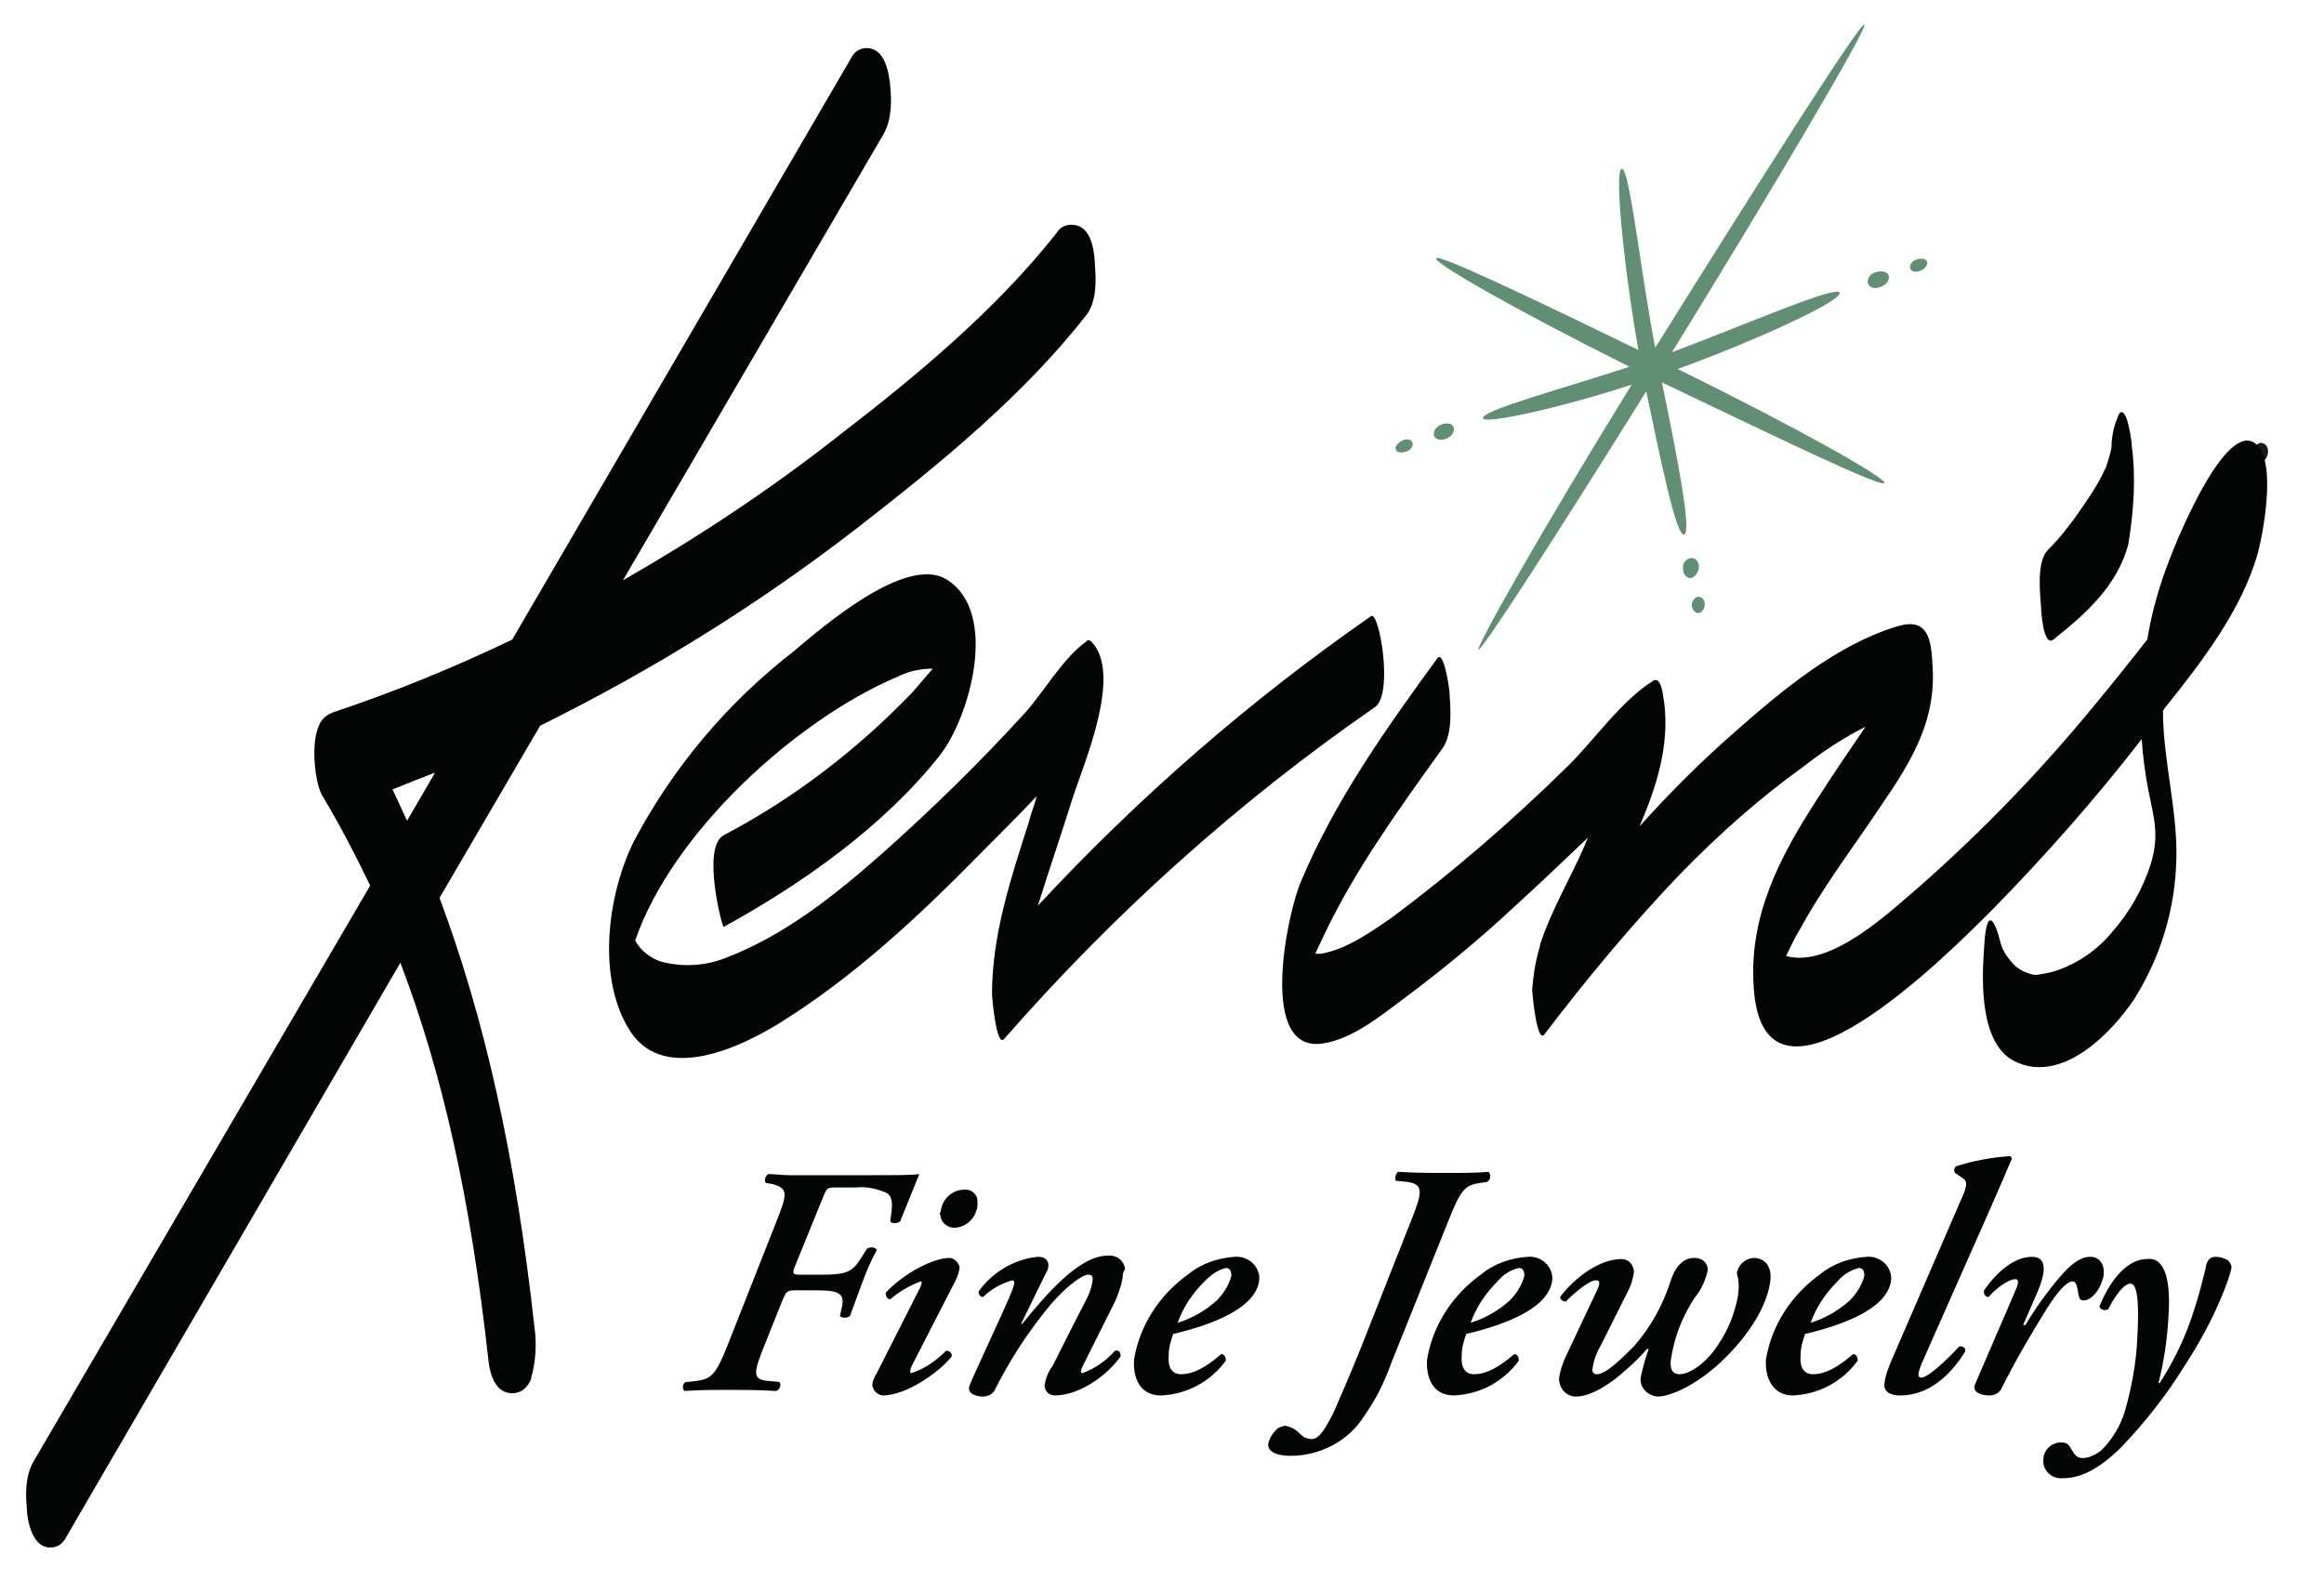 <?xml version="1.0" encoding="utf-8"?>
<!-- Generator: Adobe Illustrator 25.4.1, SVG Export Plug-In . SVG Version: 6.00 Build 0)  -->
<svg version="1.1" id="Layer_1" xmlns="http://www.w3.org/2000/svg" xmlns:xlink="http://www.w3.org/1999/xlink" x="0px" y="0px"
	 viewBox="0 0 207.8 142.5" style="enable-background:new 0 0 207.8 142.5;" xml:space="preserve">
<style type="text/css">
	.st0{fill:#1A1818;}
	.st1{fill:#618F74;}
	.st2{fill:#030504;}
</style>
<path id="Path_16_00000168839488110580446060000014550798532265952135_" class="st0" d="M202.8,40.4c0-0.5-0.3-0.8-0.7-0.8
	c-0.4,0.1-0.7,0.6-0.7,1c0,0.5,0.3,0.8,0.7,0.8C202.5,41.3,202.8,40.8,202.8,40.4"/>
<g>
	<path id="Path_11_00000129207503065404249810000014033523157980732048_" class="st1" d="M168,25.7c0.5-0.1,0.9-0.5,0.9-0.9
		s-0.4-0.6-1-0.5s-0.9,0.5-0.9,0.9S167.5,25.9,168,25.7"/>
	<path id="Path_12_00000166653760590910545130000007993813841259994513_" class="st1" d="M171.7,24.2c-0.4,0.2-0.8,0.1-0.9-0.2
		s0.2-0.7,0.6-0.8s0.8-0.1,0.9,0.2S172.1,24.1,171.7,24.2"/>
	<path id="Path_13_00000035489917930778586740000009677197485592218034_" class="st1" d="M129.1,37.9c-0.5,0.1-0.9,0.5-0.9,0.9
		s0.4,0.6,0.9,0.5s0.9-0.5,0.9-0.9S129.7,37.8,129.1,37.9"/>
	<path id="Path_14_00000083793103125817862370000007836631915290168255_" class="st1" d="M125.4,39.4c0.4-0.2,0.8-0.1,0.9,0.2
		s-0.2,0.7-0.6,0.8s-0.8,0.1-0.9-0.2S125,39.6,125.4,39.4"/>
	<path id="Path_15_00000086687870725839698870000006036811506641634944_" class="st1" d="M168.5,43.2c0.2-0.4-7.3-4.7-18.5-10.2
		c6.4-2.3,14.6-6,14.5-6.8s-8.6,2.9-15,5.3c8.4-13.6,17.6-29.1,17.2-29.3S156.5,17.5,148,31.1c-1.3-6.7-2.3-16.2-3-16
		s0.3,9.5,1.5,16.2c-10.7-5.2-17.9-8.6-18.1-8.2s6.7,4.4,17.3,9.7c-6.1,2-13.2,3.9-13.1,4.6c0.1,0.6,7.2-1,13.3-3
		c-8.1,13.1-14,23.6-13.7,23.7s6.9-10.1,15-23.1c1.3,6.2,2.7,13.1,3.4,12.8c0.7-0.2-0.7-7.3-2-13.6
		C160.1,39.7,168.2,43.6,168.5,43.2"/>
	<path id="Path_17_00000124149345843665486690000017395541725119758508_" class="st1" d="M150.5,50.9c0,0.5,0.3,0.8,0.7,0.8
		c0.4-0.1,0.7-0.6,0.7-1c0-0.5-0.3-0.8-0.7-0.8C150.7,50,150.4,50.4,150.5,50.9"/>
	<path id="Path_18_00000057857790631471859750000014358071802774600346_" class="st1" d="M151.3,54.3c-0.1-0.4,0.1-0.7,0.4-0.9
		c0.3-0.1,0.6,0.1,0.7,0.4c0,0,0,0.1,0,0.1c0.1,0.4-0.1,0.7-0.4,0.9C151.7,54.9,151.4,54.7,151.3,54.3
		C151.3,54.4,151.3,54.4,151.3,54.3"/>
</g>
<path id="Path_19_00000096780267366352261090000008046093346346645438_" class="st2" d="M62.3,123.5c1.3-0.2,1.7-0.5,2.8-3.3
	l4.3-10.9c1-2.5,1.1-3-0.3-3.4l-0.6-0.1c-0.2-0.2-0.1-0.6,0.2-0.8c0.6,0,1.2,0.1,1.8,0.1c0.6,0,1.3,0,2,0h5.7c1.8,0,3.4,0,4-0.1
	c-0.2,0.5-1.1,2.7-1.7,4.2c-0.1,0.2-0.8,0.3-0.9,0c0.2-1.3,0.3-2.1-0.3-2.5c-0.9-0.4-1.8-0.6-2.8-0.5h-1.8c-0.8,0-0.8,0.1-1.2,1.1
	l-2.4,5.9c-0.3,0.7-0.2,0.8,0.4,0.8h2c2.1,0,2.7-0.2,3.5-1.5l0.5-0.8c0.2-0.2,0.8-0.2,0.9,0.1c-0.4,0.7-0.9,1.8-1.3,2.9
	s-0.8,2.2-1.1,3c-0.3,0.2-0.7,0.2-0.9,0l0.2-0.9c0.2-1.1-0.3-1.4-2.2-1.4h-2c-0.7,0-0.8,0.1-1.1,0.8l-1.6,4c-1,2.5-1.2,3.2,0.3,3.3
	l1,0.1c0.2,0.3,0,0.7-0.3,0.8c-1.7-0.1-2.9-0.1-4.3-0.1c-1.3,0-2.4,0-3.9,0.1c-0.2-0.2-0.2-0.6,0.1-0.8c0,0,0,0,0.1,0L62.3,123.5"/>
<path id="Path_20_00000094592387362198072940000002548858978534874779_" class="st2" d="M81.5,122.2c-0.1,0.3-0.2,0.6,0,0.6
	c1.2-0.4,2.2-1.1,3.1-2c0.3,0,0.5,0.2,0.5,0.4c0,0,0,0.1,0,0.1c-0.9,1.2-3.9,3.5-6.2,3.5c-0.5-0.1-0.8-0.4-0.9-0.9
	c0-0.4,0.2-0.8,0.4-1.1l3.9-7.7c0.1-0.3,0.2-0.5,0-0.5c-1,0.4-1.9,0.9-2.7,1.6c-0.2,0-0.4-0.2-0.4-0.5c0,0,0-0.1,0-0.1
	c1.7-1.8,4.3-3.1,5.7-3.1c0.4,0,0.8,0.4,0.9,0.8c0,0.4-0.2,0.9-0.4,1.3L81.5,122.2 M84.1,108.4c0.1-1.1,1-2,2.1-2
	c0.6-0.1,1.2,0.4,1.2,1c0,0.1,0,0.3,0,0.4c-0.1,1.1-1,2-2.1,2c-0.6,0-1.2-0.5-1.2-1.1C84,108.6,84,108.5,84.1,108.4L84.1,108.4z"/>
<path id="Path_21_00000152958693985829863070000003313839178852417411_" class="st2" d="M100.4,114.1c-0.1,0.8-0.4,1.6-0.7,2.3
	c-0.7,1.4-2.3,4.6-2.9,5.8c-0.2,0.4-0.2,0.6,0,0.6c1.1-0.4,2.1-1.1,2.9-2c0.4-0.1,0.5,0.2,0.5,0.5c-1.1,1.6-3.6,3.5-5.9,3.5
	c-0.5,0-0.9-0.4-0.9-0.9c0.1-0.6,0.3-1.2,0.7-1.7c0.9-1.8,2.1-4.2,3-5.9c0.3-0.6,0.5-1.1,0.6-1.8c0-0.3,0-0.5-0.4-0.5
	c-0.5,0-1.8,0.9-3.3,2.6c-2,2.4-3.7,5-5.1,7.8c-0.2,0.3-0.6,0.5-1,0.5c-0.5,0-1.5-0.2-1.2-1c0.1-0.4,3.5-7.6,3.8-8.5
	c0.2-0.5,0.3-0.9,0-0.9c-1,0.3-1.9,0.8-2.6,1.5c-0.2,0-0.4-0.2-0.4-0.4c0,0,0,0,0-0.1c1.2-1.7,3.2-2.9,5.3-3.1
	c1.1,0,1.1,0.9,0.7,1.5l-2.2,4.5h0.1c2.1-2.6,5.1-6.1,7.6-6.1c0.8-0.1,1.5,0.4,1.6,1.2C100.4,113.8,100.4,113.9,100.4,114.1"/>
<path id="Path_22_00000155838260905135890410000015755663833540404902_" class="st2" d="M101.4,121.6c0.5-3.1,2.3-5.8,4.8-7.6
	c1.2-1,2.7-1.5,4.2-1.6c1.1-0.1,2.1,0.7,2.2,1.8c0,0.1,0,0.1,0,0.2c-0.2,2.6-4.3,4.1-7.7,4.9c-0.2,0.6-0.4,1.2-0.4,1.9
	c-0.1,1.1,0.3,1.7,1.1,1.7c1.1,0,2.2-0.6,3.6-1.8c0.2,0,0.4,0.2,0.4,0.5c0,0,0,0.1,0,0.1c-1.4,1.9-3.5,3-5.8,3.1
	C101.9,124.8,101.3,123.2,101.4,121.6 M107.7,114.6c-1.1,1.1-1.9,2.3-2.4,3.7c1.3-0.4,2.5-1.1,3.5-2c0.6-0.6,1.1-1.4,1.3-2.2
	c0-0.4-0.1-0.7-0.5-0.7C108.8,113.6,108.2,114.1,107.7,114.6L107.7,114.6z"/>
<path id="Path_23_00000010284533027015210960000009433657731587128250_" class="st2" d="M124.4,121.9c-0.6,1.7-1.4,3.3-2.4,4.7
	c-1.4,2.3-4,3.6-6.6,3.6c-1.1,0-2.1-0.3-2-1.1c0.1-0.4,0.3-0.8,0.6-1.1c0.2-0.3,0.5-0.4,0.9-0.5c0.5,0.1,0.9,0.3,1.2,0.6
	c0.4,0.4,0.7,0.6,1.2,0.6c0.7,0,1.3-1.1,2-2.5c0.2-0.5,1.2-2.7,2.4-5.7l4.5-11.4c1-2.5,1.1-3.2-0.4-3.4l-1-0.1
	c-0.1-0.3,0-0.6,0.2-0.8c1.7,0.1,2.9,0.1,4.4,0.1c1.4,0,2.6,0,3.7-0.1c0.2,0.2,0.2,0.6,0,0.8c0,0-0.1,0-0.1,0.1l-0.7,0.1
	c-1.3,0.2-1.7,0.6-2.8,3.4L124.4,121.9"/>
<path id="Path_24_00000121268133305550457960000008653746376939687054_" class="st2" d="M127.6,121.6c0.5-3.1,2.3-5.8,4.8-7.6
	c1.2-1,2.7-1.5,4.2-1.6c1.1-0.1,2.1,0.7,2.2,1.8c0,0.1,0,0.1,0,0.2c-0.2,2.6-4.3,4.1-7.7,4.9c-0.2,0.6-0.4,1.2-0.4,1.9
	c-0.1,1.1,0.3,1.7,1.1,1.7c1.1,0,2.2-0.6,3.6-1.8c0.2,0,0.4,0.2,0.4,0.5c0,0,0,0.1,0,0.1c-1.4,1.9-3.5,3-5.8,3.1
	C128.1,124.8,127.5,123.2,127.6,121.6 M133.9,114.6c-1.1,1.1-1.9,2.3-2.4,3.7c1.3-0.4,2.5-1.1,3.5-2c0.6-0.6,1.1-1.4,1.3-2.2
	c0-0.4-0.1-0.7-0.5-0.7C135,113.6,134.4,114,133.9,114.6L133.9,114.6z"/>
<path id="Path_25_00000031206767788804140970000016157286396081158063_" class="st2" d="M143.2,120.2c-0.4,0.7-0.7,1.4-0.8,2.2
	c-0.1,0.2,0.1,0.5,0.3,0.5c0,0,0.1,0,0.1,0c0.8,0,2.2-1.4,3.3-2.5c1.5-1.7,2.6-3.7,3.3-5.9c0.5-1.5,1.3-2,2.1-2
	c0.8,0,1.2,0.5,1.2,1.1c-0.2,0.9-0.6,1.8-1.2,2.5c-1.1,1.7-1.8,3.5-2.1,5.5c-0.1,0.8,0.1,1.3,0.8,1.3c0.8,0,2.3-0.9,3.4-2.6
	c0.9-1.3,1.5-2.8,1.8-4.4c0.1-0.7,0.1-1.4-0.1-2c0.1-0.8,0.8-1.4,1.6-1.4c1.2,0.1,1.5,1.1,1.4,2c-0.2,1.8-1.4,4.3-4,6.9
	c-2.4,2.4-4.9,3.5-6.1,3.5c-0.9-0.1-1.6-0.8-1.5-1.7c0,0,0,0,0,0c0.2-0.9,0.4-1.7,0.7-2.5l-0.1-0.1c-0.6,0.7-1.2,1.3-1.9,1.9
	c-1.3,1.2-3.1,2.4-4.5,2.4c-0.9,0-1.5-0.8-1.5-1.6c0.1-0.8,0.4-1.6,0.8-2.4l2.5-5.3c0.4-0.8,0.4-1.1,0-1.1c-0.6,0-1.9,1.1-2.7,1.9
	c-0.3,0-0.5-0.2-0.5-0.4c0,0,0,0,0,0c1-1.4,3.3-3.4,5.5-3.4c0.6,0,1.1,0.5,1.1,1.2c-0.1,0.5-0.2,1-0.4,1.4L143.2,120.2"/>
<path id="Path_26_00000026126779479913101970000007888165821305324445_" class="st2" d="M157.9,121.6c0.5-3.1,2.3-5.8,4.8-7.6
	c1.2-1,2.7-1.5,4.2-1.6c1.1-0.1,2.1,0.7,2.2,1.8c0,0.1,0,0.1,0,0.2c-0.2,2.6-4.3,4.1-7.7,4.9c-0.2,0.6-0.4,1.2-0.4,1.9
	c-0.1,1.1,0.3,1.7,1.1,1.7c1.1,0,2.2-0.6,3.6-1.8c0.2,0,0.4,0.2,0.4,0.5c0,0,0,0.1,0,0.1c-1.4,1.9-3.5,3-5.8,3.1
	C158.5,124.8,157.8,123.2,157.9,121.6 M164.3,114.6c-1.1,1.1-1.9,2.3-2.4,3.7c1.3-0.4,2.5-1.1,3.5-2c0.6-0.6,1.1-1.4,1.3-2.2
	c0-0.4-0.1-0.7-0.5-0.7C165.4,113.6,164.7,114.1,164.3,114.6L164.3,114.6z"/>
<path id="Path_27_00000079464157237053671840000008456668516660828056_" class="st2" d="M171.8,122c-0.3,0.8-0.4,1.2,0,1.2
	c0.6,0,2.3-1.6,3.4-2.8c0.4,0,0.6,0.2,0.5,0.5c-1,1.6-2.9,3.9-5.8,3.9c-1.2,0-1.5-0.6-1.4-1.1c0.1-0.8,0.4-1.5,0.7-2.2l6.1-14.1
	c0.7-1.5,0.6-1.8,0.1-2.1l-0.6-0.4c-0.1-0.2-0.1-0.4,0.1-0.6c1.6-0.5,3.2-0.8,4.8-0.9c0.1,0,0.2,0.2,0.2,0.2
	c-0.5,1.2-0.9,2.1-1.9,4.4L171.8,122"/>
<path id="Path_28_00000135667750637660347170000009411970353639948188_" class="st2" d="M182.2,115.5l-1.3,3h0.2
	c0.9-1.5,1.9-2.9,3-4.2c1-1.2,1.9-1.9,2.8-1.9c0.9,0,1.3,0.8,1.2,1.6c-0.1,0.9-0.9,2.3-1.8,2.3c-0.4,0-0.4-0.3-0.5-0.8
	c-0.1-0.6-0.2-0.9-0.5-0.9c-0.4,0-1.1,0.6-2.2,2.3c-1.5,2.4-2.9,4.8-4.2,7.4c-0.2,0.3-0.6,0.5-1,0.5c-0.6,0-1.6-0.2-1.3-1
	c0.8-1.9,2.6-6,3.7-8.6c0.2-0.5,0.2-0.8-0.1-0.8c-0.6,0-1.7,0.8-2.4,1.6c-0.2,0-0.4-0.2-0.4-0.4c0-0.1,0-0.1,0-0.2
	c0.9-1.3,2.5-3,4.3-3C183.2,112.4,182.8,114.1,182.2,115.5"/>
<path id="Path_29_00000174601460193654254370000007960806969711957145_" class="st2" d="M193.9,117.6c-0.1,2.1-0.4,4.1-0.9,6.1h0.1
	c1.3-2,2.4-4.3,3.1-6.6c0.4-1.2,0.7-2.4,1-3.6c0.1-0.9,0.5-1.1,0.9-1.1c0.4,0,0.7,0.1,1.1,0.3c0.2,0.2,0.4,0.5,0.3,0.8
	c-0.1,0.6-1.3,4.3-4.2,8.7c-1.6,2.6-3.5,5-5.6,7.2c-2.3,2.3-4,2.8-5.2,2.8c-0.9,0.1-1.7-0.5-1.8-1.4c0-0.1,0-0.1,0-0.2
	c0-0.9,0.7-1.6,1.6-1.6c0.5,0,0.7,0.2,0.9,0.6c0.3,0.5,0.5,0.8,1,0.8c0.6,0,1.2-0.3,1.7-0.7c1-1,1.7-2.2,2.1-3.5
	c0.6-2.1,1-4.3,1.1-6.4c0.2-3.4,0-5-0.6-5c-0.6,0-1.4,1.1-2,2.3c-0.2,0.1-0.5,0.1-0.7-0.1c0,0,0-0.1-0.1-0.1
	c0.7-1.8,2.2-4.3,4.3-4.3C193.6,112.4,194.1,114.6,193.9,117.6"/>
<path class="st2" d="M97.9,23.7l0-0.2c-0.1-1.6-0.5-3.4-2.1-3.4c-0.5,0-1,0.2-1.3,0.7c-5.5,7-12.8,13-19.3,18
	C69,43.7,62.5,48,55.7,51.9L79,12c0.8-1.4,0.7-3.2,0.6-4.3c-0.1-1-0.4-3.4-2.1-3.4c-0.6,0-1.1,0.3-1.4,0.9l-30.3,52
	c-5.2,2.5-10.6,4.7-16,6.5c-0.5,0.2-1.1,0.5-1.4,1.5c-0.6,1.7-0.2,5.1,0.5,6.1c1.5,2.5,2.9,5.2,4.2,7.9L3,130.7
	c-0.8,1.4-0.7,3.1-0.6,4.2c0,0.6,0.3,3.5,2.1,3.5c0.6,0,1.1-0.3,1.4-0.9l29.9-51.4c3.8,10,6.3,21.2,7.9,35.8
	c0.1,0.6,0.4,2.7,2.1,2.7c0.4,0,1.2-0.1,1.7-1.3c0,0,0-0.1,0-0.1c0.4-1.4,0.5-3,0.3-4.4c-1.7-15.5-4.5-27.8-8.5-38.5l9-15.4
	c10.1-5,19.6-10.9,28.5-17.8c7.2-5.6,14.7-11.7,20.4-19C98.1,26.8,98,24.9,97.9,23.7z M38.9,69.1l-2.5,4.3c-0.4-0.9-0.9-1.9-1.3-2.8
	C36.3,70.1,37.6,69.6,38.9,69.1z"/>
<path id="Path_31_00000160173854018980301200000011374992851363834772_" class="st2" d="M122.6,55.1c-10.8,7.5-20.8,16.2-29.8,25.9
	c1-3.2,2.1-6.4,3.1-9.6c1-3.1,4.5-11.1,1.7-14c-0.1-0.1-0.2-0.2-0.4-0.1c-0.1,0-0.1,0.1-0.1,0.1c-2,1.4-3.8,4.5-5.4,6.3
	c-4.1,4.5-8.4,8.7-12.9,12.7c-4.2,3.7-8.7,7.3-14,9.3C63,86.4,61,86.5,59.1,86c-0.9-0.3-1.7-0.9-2.2-1.7c0-0.1-0.1-0.1-0.1-0.2
	c3.3-9.6,14.3-19.7,23.5-23.6c1-0.5,2.1-0.7,3.1-0.7c-0.6,0.7-1.2,1.4-1.8,2.1C76.7,67,71,71.4,64.7,74.7c-2,1.1-0.1,8.3,0,8.2
	c7.1-3.9,14.3-9,19.3-15.3c2.7-3.4,5.4-12.9,0.6-15.8c-3.7-2.2-11.3,4.5-13.7,6.5C65,62.9,60.2,68.6,56.7,75.2
	c-2.4,4.8-3.4,12.4-0.3,17.1c3.1,4.6,9.9,1.3,13.3-0.8c6.6-4.1,12.4-9.5,17.8-15c1.7-1.7,3.5-3.5,5.2-5.3c-0.2,0.8-0.5,1.5-0.7,2.3
	c-1.6,5-3.3,10.1-3.3,15.4c0,0.3,0.4,4.9,1.1,4c9.8-11.2,20.9-21.2,33.2-29.7C124.6,61.9,123.3,54.6,122.6,55.1"/>
<path id="Path_32_00000152227066248070947730000000580071123526749577_" class="st2" d="M190.6,39.8L190.6,39.8c0,0,0-0.1,0-0.1
	c0-0.3-0.1-0.6-0.1-0.8c-0.1-0.5-0.2-1.1-0.4-1.6c-0.2-0.4-0.4-0.6-0.6-0.3l0,0c0,0,0,0,0,0s-0.1,0.1-0.1,0.2
	c-0.4,0.9-0.6,1.9-0.6,2.8c-0.1,0.6-0.3,1.2-0.5,1.8c-0.5,1.1-1.1,2.1-1.8,3.1c-1,1.5-2.1,3-3.4,4.3c-1,1-0.7,3.8-0.6,5.1
	c0,0.3,0.2,3.6,1.1,2.9c2.9-2.3,5.7-4.8,6.7-8.5C190.8,45.6,191,42.7,190.6,39.8"/>
<path id="Path_33_00000121999319076108464950000006786008021465727636_" class="st2" d="M201.9,49.4c0.5-1.9,1.8-8.8-0.5-9.9
	c-2.7-1.2-6.8,8.9-7.4,10.5c-0.9,2.3-1.6,4.7-2,7.2c-1.5,1.9-3,3.8-4.5,5.6c-4.9,6-10.2,11.5-16,16.6c-2.6,2.2-7.8,7.2-11.8,6.1
	c0.4-0.8,0.8-1.7,1.3-2.5c1.7-3.1,3.8-6,5.8-8.9c3.1-4.6,6.4-8.7,6-14.5c-0.1-2.4-0.4-4.4-3.1-3.6c-5.4,1.6-10.3,5.7-14.4,9.3
	c-3.1,2.7-6,5.6-8.7,8.6c1.5-3.5,2.7-7.2,2.2-11.1c-0.1-0.4-0.2-2.4-1-1.9c-2.9,1.8-5.4,5.5-7.8,7.8c-4.9,4.8-10.1,9.3-15.6,13.4
	c-1.9,1.3-4,2.8-6.3,3.2c-0.2,0-0.3,0-0.5,0c0.3-0.6,0.5-1.1,0.8-1.7c2.8-5.9,6.8-11.4,10.6-16.7c0.9-1.3,0.7-3.6,0.6-5.1
	c0-0.1-0.5-3.8-1.1-2.9c-4.6,6.3-9.2,12.8-12.2,20c-1.2,2.8-3.9,15.5,2.1,14.4c2.5-0.4,5-2.4,7-3.9c3.5-2.6,6.9-5.4,10.1-8.4
	c2.2-2,4.4-4.1,6.5-6.1c-0.1,0.2-0.2,0.4-0.3,0.7c-1.2,2.8-3,5.8-4,8.9l0,0.1c0,0,0,0,0,0c-0.4,1.3-0.6,2.6-0.7,3.9
	c0,0.2,0.4,4.9,1.1,4c3.8-5,7.8-9.8,12.1-14.3c3.4-3.5,7.1-6.8,11-9.6c1.8-1.4,3.6-2.6,5.6-3.6c-1.5,2.2-3,4.4-4.4,6.6
	c-3.3,5.1-6,10.3-5.6,16.6c0.8,14,17.8-3.3,21.4-6.9c4.7-4.8,9.2-9.9,13.3-15.2c0.1,1.5,0.3,3.1,0.6,4.6c0.5,2.5,1,4,0.2,6.6
	c-0.7,2.2-1.9,4.3-3.4,6c-1.3,1.6-3,2.8-5,3.5c-0.6,0.2-1.2,0.3-1.9,0.4c-0.7-0.1-1.3-0.4-1.8-0.8c-0.6-0.6-1.1-1.3-1.3-2
	c-0.5-2.1-1.3-3.6-1.5,0.5c-0.2,2.8-0.4,8.4,2.7,10c4.2,2.1,8.6-2.4,10.7-5.5c2.4-3.8,3.7-8.1,3.8-12.6c0.1-4.4-1.2-8.9-1.2-13.2
	c0-0.1,0.1-0.1,0.1-0.2C196.8,59.3,200.5,54.5,201.9,49.4"/>
</svg>
